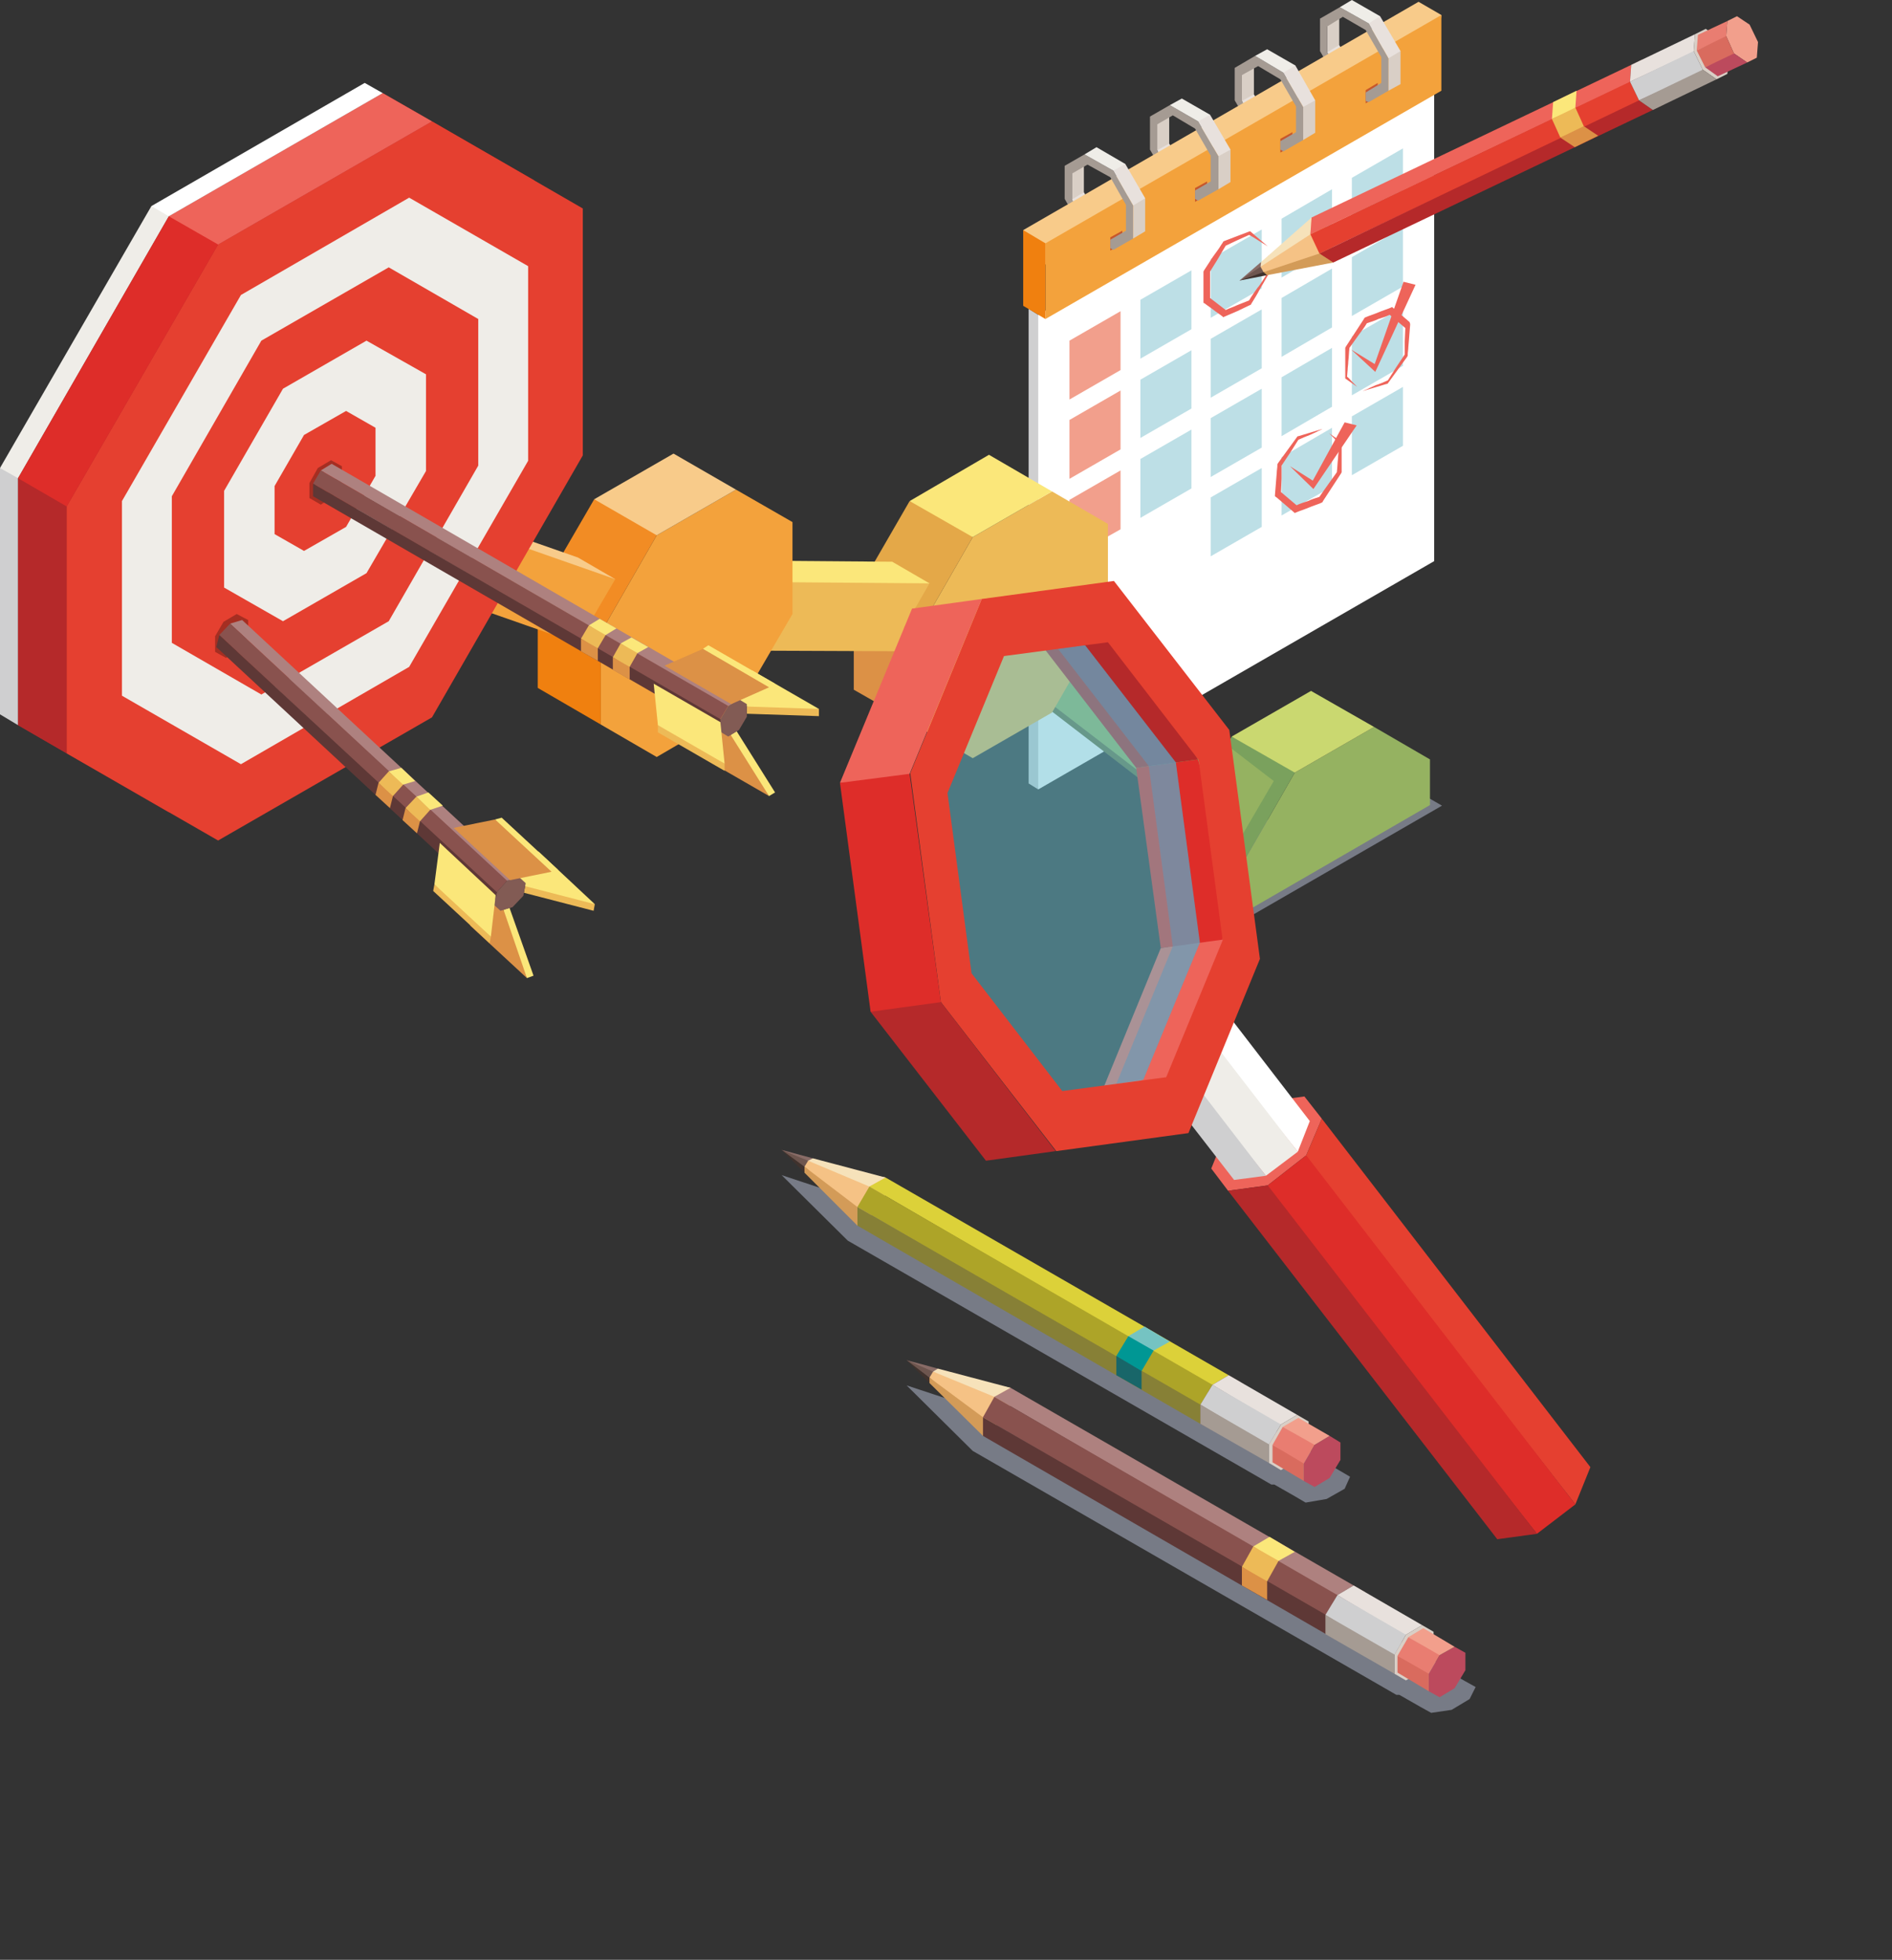 <?xml version="1.0" encoding="utf-8"?>
<!-- Generator: Adobe Illustrator 24.2.1, SVG Export Plug-In . SVG Version: 6.00 Build 0)  -->
<svg version="1.1" id="レイヤー_1" xmlns="http://www.w3.org/2000/svg" xmlns:xlink="http://www.w3.org/1999/xlink" x="0px"
	 y="0px" width="314.9px" height="326.2px" viewBox="0 0 314.9 326.2" style="enable-background:new 0 0 314.9 326.2;"
	 xml:space="preserve">
<rect x="0" y="0" width="314.9" height="326.2" fill="#333333" stroke="none"/>
<style type="text/css">
	.st0{opacity:0.5;}
	.st1{clip-path:url(#SVGID_2_);fill:#BBC3DA;}
	.st2{fill:#896C67;}
	.st3{fill:#40322D;}
	.st4{fill:#6E564F;}
	.st5{fill:#F5C285;}
	.st6{fill:#D39B58;}
	.st7{fill:#F6E2BA;}
	.st8{fill:#825B54;}
	.st9{fill:#AE817F;}
	.st10{fill:#89524E;}
	.st11{fill:#5E3836;}
	.st12{fill:#D9CFC6;}
	.st13{fill:#E8E1DD;}
	.st14{fill:#CFCFD0;}
	.st15{fill:#A59B93;}
	.st16{fill:#BC4A5D;}
	.st17{fill:#F29F8C;}
	.st18{fill:#E97D71;}
	.st19{fill:#D96B5E;}
	.st20{fill:#FBE77A;}
	.st21{fill:#EDBA57;}
	.st22{fill:#DC9146;}
	.st23{clip-path:url(#SVGID_4_);fill:#BBC3DA;}
	.st24{fill:#DCD139;}
	.st25{fill:#ADA428;}
	.st26{fill:#878036;}
	.st27{fill:#75C3C2;}
	.st28{fill:#009794;}
	.st29{fill:#186669;}
	.st30{fill:#FFFFFF;}
	.st31{fill:#BDDFE6;}
	.st32{fill:#EE645A;}
	.st33{fill:#F8CB8A;}
	.st34{fill:#F3A23C;}
	.st35{fill:#F0800F;}
	.st36{fill:#C6572C;}
	.st37{fill:#EFEDE8;}
	.st38{fill:#E54030;}
	.st39{fill:#B5292A;}
	.st40{clip-path:url(#SVGID_6_);fill:#BBC3DA;}
	.st41{fill:#95B261;}
	.st42{fill:#CAD870;}
	.st43{fill:#7AA15D;}
	.st44{fill:#6A9757;}
	.st45{fill:#687143;}
	.st46{fill:#E4A848;}
	.st47{fill:#F28C24;}
	.st48{fill:#DE2D29;}
	.st49{clip-path:url(#SVGID_8_);fill:#5073AA;}
	.st50{clip-path:url(#SVGID_10_);fill:#66C0D1;}
	.st51{opacity:0.3;}
	.st52{clip-path:url(#SVGID_12_);fill:#0F0301;}
	.st53{clip-path:url(#SVGID_14_);fill:#0F0301;}
</style>
<g class="st0">
	<g>
		<defs>
			<rect id="SVGID_1_" x="150.9" y="230.6" width="94.6" height="54.5"/>
		</defs>
		<clipPath id="SVGID_2_">
			<use xlink:href="#SVGID_1_"  style="overflow:visible;"/>
		</clipPath>
		<polygon class="st1" points="170,236.9 238.5,276.4 240.4,277.5 240.3,277.8 243.8,279.8 245.6,280.8 244.6,282.8 241.6,284.6 
			238.2,285.1 236.4,284.1 232.9,282.1 232.4,282.1 230.5,281 161.9,241.5 150.9,230.6 		"/>
	</g>
</g>
<polygon class="st2" points="155.3,228.7 156.1,227.8 150.9,226.4 "/>
<polygon class="st3" points="154.7,230.2 155.2,229 150.9,226.4 "/>
<polygon class="st4" points="154.7,229.3 155.2,229.3 155.3,228.3 150.9,226.4 "/>
<polygon class="st5" points="163.6,239 168.1,235.6 168.2,231 163.4,230.1 155.3,228.3 154.7,229.3 160.8,234.7 "/>
<polygon class="st6" points="163.6,239 163.6,235.9 154.7,229.3 154.7,230.2 "/>
<polygon class="st7" points="165.5,232.5 168.2,231 156.1,227.8 155.3,228.3 "/>
<polygon class="st8" points="220.7,268.8 222.6,265.5 225.3,263.9 227.2,265 227.2,268.2 225.3,271.5 222.6,273.1 220.7,272 "/>
<polygon class="st9" points="222.6,265.5 225.3,263.9 168.2,231 165.5,232.5 222.2,265.5 "/>
<polygon class="st10" points="220.7,268.8 222.6,265.5 165.5,232.5 163.6,235.9 220.3,269 "/>
<polygon class="st11" points="220.7,272 220.7,268.8 163.6,235.9 163.6,239 "/>
<polygon class="st12" points="232.1,275.4 234,272.1 236.7,270.5 238.6,271.6 238.6,274.8 236.7,278.1 234,279.7 232.1,278.6 "/>
<polygon class="st13" points="234,272.1 236.7,270.5 225.3,263.9 222.6,265.5 233.6,272.1 "/>
<polygon class="st14" points="232.1,275.4 234,272.1 222.6,265.5 220.6,268.8 231.7,275.6 "/>
<polygon class="st15" points="232.1,278.6 232.1,275.4 220.6,268.8 220.6,272 "/>
<polygon class="st16" points="237.8,278.6 239.6,275.5 242.1,274.1 243.9,275.1 243.9,278 242.1,281 239.6,282.5 237.8,281.5 "/>
<polygon class="st17" points="239.6,275.5 242.1,274.1 236.9,271 234.4,272.5 239.3,275.5 "/>
<polygon class="st18" points="237.8,278.6 239.6,275.5 234.4,272.5 232.6,275.6 237.5,278.7 "/>
<polygon class="st19" points="237.8,281.5 237.8,278.6 232.6,275.6 232.6,278.4 "/>
<polygon class="st20" points="212.8,259.8 215.5,258.3 211.3,255.8 208.6,257.4 212.4,259.9 "/>
<polygon class="st21" points="210.9,263.2 212.8,259.8 208.6,257.4 206.7,260.8 210.5,263.3 "/>
<polygon class="st22" points="210.9,266.3 210.9,263.2 206.7,260.8 206.7,263.9 "/>
<g class="st0">
	<g>
		<defs>
			<rect id="SVGID_3_" x="130.1" y="195.6" width="94.6" height="54.5"/>
		</defs>
		<clipPath id="SVGID_4_">
			<use xlink:href="#SVGID_3_"  style="overflow:visible;"/>
		</clipPath>
		<polygon class="st23" points="149.1,201.9 217.7,241.4 219.6,242.5 219.5,242.8 223,244.8 224.7,245.8 223.8,247.8 220.8,249.5 
			217.3,250.1 215.6,249.1 212.1,247.1 211.6,247.1 209.7,246 141.1,206.5 130.1,195.6 		"/>
	</g>
</g>
<polygon class="st2" points="134.5,193.7 135.3,192.8 130.1,191.4 "/>
<polygon class="st3" points="133.9,195.2 134.3,194 130.1,191.4 "/>
<polygon class="st4" points="133.9,194.2 134.4,194.2 134.5,193.2 130.1,191.4 "/>
<polygon class="st5" points="142.7,204 147.3,200.6 147.4,196 142.6,195.1 134.5,193.2 133.9,194.2 140,199.7 "/>
<polygon class="st6" points="142.7,204 142.7,200.9 133.9,194.2 133.9,195.2 "/>
<polygon class="st7" points="144.7,197.5 147.4,196 135.3,192.8 134.5,193.2 "/>
<polygon class="st8" points="199.8,233.8 201.8,230.5 204.5,228.9 206.4,230 206.4,233.2 204.5,236.5 201.8,238.1 199.8,237 "/>
<polygon class="st24" points="201.8,230.5 204.5,228.9 147.4,196 144.7,197.5 201.4,230.5 "/>
<polygon class="st25" points="199.8,233.8 201.8,230.5 144.7,197.5 142.7,200.9 199.5,234 "/>
<polygon class="st26" points="199.8,237 199.8,233.8 142.7,200.9 142.7,204 "/>
<polygon class="st12" points="211.2,240.4 213.2,237.1 215.9,235.5 217.8,236.6 217.8,239.8 215.9,243.1 213.2,244.7 211.2,243.5 
	"/>
<polygon class="st13" points="213.2,237.1 215.9,235.5 204.5,228.9 201.8,230.5 212.8,237.1 "/>
<polygon class="st14" points="211.2,240.4 213.2,237.1 201.8,230.5 199.8,233.8 210.9,240.6 "/>
<polygon class="st15" points="211.2,243.5 211.2,240.4 199.8,233.8 199.8,237 "/>
<polygon class="st16" points="217,243.6 218.8,240.5 221.3,239 223.1,240.1 223.1,243 221.3,246 218.8,247.5 217,246.5 "/>
<polygon class="st17" points="218.8,240.5 221.3,239 216.1,236 213.5,237.5 218.5,240.5 "/>
<polygon class="st18" points="217,243.6 218.8,240.5 213.5,237.5 211.8,240.5 216.7,243.7 "/>
<polygon class="st19" points="217,246.5 217,243.6 211.8,240.5 211.8,243.4 "/>
<polygon class="st27" points="192,224.8 194.7,223.3 190.5,220.8 187.8,222.4 191.6,224.9 "/>
<polygon class="st28" points="190,228.2 192,224.8 187.8,222.4 185.8,225.7 189.7,228.3 "/>
<polygon class="st29" points="190,231.3 190,228.2 185.8,225.7 185.8,228.9 "/>
<polygon class="st13" points="222.9,7.5 225.5,12 225.5,13.4 223.5,14.6 220.9,8.7 221.7,7.4 "/>
<polygon class="st15" points="220.9,8.7 223.5,13.2 223.5,14.6 223,14.3 219.7,8.5 220.4,8.2 "/>
<polygon class="st13" points="208.7,15.7 211.3,20.2 211.3,21.6 209.3,22.8 206.7,16.8 207.5,15.6 "/>
<polygon class="st15" points="206.7,16.8 209.3,21.3 209.3,22.8 208.9,22.5 205.5,16.7 206.2,16.4 "/>
<polygon class="st13" points="194.6,23.9 197.2,28.4 197.2,29.8 195.2,31 192.6,25 193.4,23.7 "/>
<polygon class="st15" points="192.6,25 195.2,29.5 195.2,31 194.7,30.7 191.4,24.9 192.1,24.5 "/>
<polygon class="st13" points="180.4,32 183,36.5 183,38 181,39.1 178.4,33.2 179.2,31.9 "/>
<polygon class="st15" points="178.4,33.2 181,37.7 181,39.1 180.5,38.9 177.2,33.1 177.9,32.7 "/>
<polygon class="st14" points="171.2,130.4 172.8,131.4 176.2,83.1 172.8,52.4 171.2,51.4 "/>
<polygon class="st30" points="172.8,131.4 238.7,93.4 238.7,14.4 172.8,52.4 "/>
<polygon class="st31" points="233.5,34.5 225,39.4 225,29.6 233.5,24.7 "/>
<polygon class="st31" points="233.5,47.7 225,52.6 225,42.8 233.5,37.9 "/>
<polygon class="st31" points="233.5,60.9 225,65.8 225,56 233.5,51.1 "/>
<polygon class="st31" points="233.5,74.2 225,79.1 225,69.3 233.5,64.4 "/>
<polygon class="st31" points="221.7,41.3 213.3,46.2 213.3,36.4 221.7,31.5 "/>
<polygon class="st31" points="221.7,54.5 213.3,59.4 213.3,49.6 221.7,44.7 "/>
<polygon class="st31" points="221.7,67.7 213.3,72.6 213.3,62.8 221.7,57.9 "/>
<polygon class="st31" points="221.7,81 213.3,85.8 213.3,76.1 221.7,71.2 "/>
<polygon class="st31" points="210,48 201.5,52.9 201.5,43.1 210,38.2 "/>
<polygon class="st31" points="210,61.3 201.5,66.2 201.5,56.4 210,51.5 "/>
<polygon class="st31" points="210,74.5 201.5,79.4 201.5,69.6 210,64.7 "/>
<polygon class="st31" points="210,87.7 201.5,92.6 201.5,82.8 210,77.9 "/>
<polygon class="st31" points="198.3,54.8 189.8,59.7 189.8,49.9 198.3,45 "/>
<polygon class="st31" points="198.3,68 189.8,72.9 189.8,63.2 198.3,58.3 "/>
<polygon class="st31" points="198.3,81.3 189.8,86.2 189.8,76.4 198.3,71.5 "/>
<polygon class="st17" points="178,56.7 186.5,51.8 186.5,61.6 178,66.5 "/>
<polygon class="st17" points="186.5,74.8 178,79.7 178,69.9 186.5,65 "/>
<polygon class="st17" points="186.5,88.1 178,92.9 178,83.2 186.5,78.3 "/>
<path class="st32" d="M211.2,45.6c0-0.5-0.1-1.1-0.1-1.6c0-0.5-0.1-1.1-0.1-1.6c0,0.6-0.1,1.1-0.1,1.7c0,0.5-0.1,1-0.1,1.6l-0.7,1.1
	c-0.3,0.4-0.5,0.8-0.8,1.1c-0.5,0.7-1,1.4-1.4,2.1l-2,0.8c-0.6,0.3-1.3,0.5-1.9,0.8c-0.4-0.3-0.9-0.7-1.3-1c-0.4-0.3-0.9-0.7-1.3-1
	l0-2.2l0-2.2l1.3-2.1l0.7-1.2c0.2-0.3,0.4-0.7,0.6-1l1.9-0.9l2-0.9l0.7,0.4c0.3,0.2,0.5,0.3,0.8,0.5l0.8,0.5
	c0.3,0.2,0.5,0.3,0.8,0.5c-0.2-0.2-0.5-0.4-0.7-0.6l-0.7-0.6c-0.2-0.2-0.5-0.4-0.7-0.6l-0.7-0.6l-0.1-0.1l-0.1,0l-2.1,0.8l-2.1,0.8
	l-0.2,0.1l-0.1,0.2c-0.3,0.4-0.5,0.8-0.8,1.2l-0.8,1.1l-1.5,2.3l-0.1,0.2v0.2l0,2.4v2.4l0,0.2l0.2,0.1c0.5,0.4,1,0.7,1.5,1.1
	c0.5,0.4,1,0.7,1.5,1.1l0.1,0.1l0.2-0.1c0.7-0.3,1.4-0.6,2.1-0.9l2.1-1l0.2-0.1l0.1-0.2c0.5-0.8,1-1.6,1.4-2.4
	c0.2-0.4,0.5-0.8,0.7-1.2l0.7-1.2L211.2,45.6L211.2,45.6z"/>
<path class="st32" d="M212.6,82.9l1.4,1.2l1.4,1.2l0.1,0.1l0.2-0.1c0.7-0.3,1.4-0.5,2.1-0.8c0.7-0.3,1.4-0.5,2.1-0.8l0.2-0.1
	l0.1-0.2c0.5-0.8,1-1.5,1.5-2.3l1.5-2.3l0.1-0.2l0-0.2c0-0.8,0-1.6,0-2.4c0-0.4,0-0.8,0-1.2v-1.2v-0.1l-0.1,0
	c-0.3-0.3-0.7-0.5-1-0.7c-0.3-0.2-0.7-0.5-1-0.7c0.3,0.3,0.6,0.6,0.9,0.9c0.3,0.3,0.5,0.6,0.8,0.8l-0.1,1.2c0,0.4-0.1,0.8-0.1,1.3
	c-0.1,0.8-0.1,1.5-0.2,2.3l-1.5,2.1c-0.5,0.7-1,1.4-1.4,2c-0.6,0.2-1.3,0.4-1.9,0.7c-0.6,0.2-1.3,0.4-1.9,0.7l-1.3-1.1l-1.3-1.1
	l0.1-2.2l0-1.2c0-0.4,0-0.7,0-1l1.4-2.1l1.4-2.2l0.9-0.4c0.3-0.1,0.7-0.3,1-0.4l1.1-0.5c0.3-0.2,0.7-0.3,1-0.5
	c-0.3,0.1-0.7,0.2-1,0.3l-1,0.3c-0.3,0.1-0.7,0.2-1,0.3l-1,0.3l-0.1,0l-0.1,0.1l-1.6,2.2l-1.6,2.2l-0.1,0.2l0,0.2
	c0,0.4-0.1,0.8-0.1,1.2l-0.1,1.2l-0.2,2.5l0,0.2L212.6,82.9z"/>
<polygon class="st32" points="223.8,70.3 218.5,80 214.7,77.6 218.6,81.4 225.8,70.8 "/>
<path class="st32" d="M234.6,53.6l-1.4-1.2l-1.4-1.2l-0.1-0.1l-0.2,0.1c-0.7,0.3-1.4,0.5-2.1,0.8c-0.7,0.3-1.4,0.5-2.1,0.8l-0.2,0.1
	l-0.1,0.2c-0.5,0.8-1,1.5-1.5,2.3l-1.5,2.3l-0.1,0.2l0,0.2c0,0.8,0,1.6,0,2.4c0,0.4,0,0.8,0,1.2v1.2v0.1l0,0c0.3,0.2,0.7,0.5,1,0.7
	c0.3,0.2,0.7,0.5,1,0.7c-0.3-0.3-0.6-0.6-0.9-0.9c-0.3-0.3-0.5-0.6-0.8-0.8l0.1-1.2c0-0.4,0.1-0.8,0.1-1.3c0.1-0.8,0.1-1.5,0.2-2.3
	l1.5-2.1c0.5-0.7,1-1.3,1.4-2c0.6-0.2,1.3-0.4,1.9-0.7c0.6-0.2,1.3-0.4,1.9-0.7l1.3,1.1l1.3,1.1l-0.1,2.2l0,1.2c0,0.4,0,0.7,0,1
	l-1.4,2.1l-1.4,2.2l-0.9,0.4c-0.3,0.1-0.7,0.3-1.1,0.4l-1.1,0.5c-0.3,0.2-0.7,0.3-1.1,0.5c0.3-0.1,0.7-0.2,1-0.3l1-0.3
	c0.3-0.1,0.7-0.2,1-0.3l1-0.3l0.1,0l0.1-0.1l1.6-2.2l1.6-2.2l0.1-0.2l0-0.2c0-0.4,0.1-0.8,0.1-1.2l0.1-1.2l0.2-2.5l0-0.2L234.6,53.6
	z"/>
<polygon class="st32" points="233.6,46.9 228.8,60.6 224.9,58.2 228.9,61.9 235.6,47.4 "/>
<polygon class="st33" points="170.3,38.3 236.1,0.3 239.9,2.5 239.3,7.4 196.5,30.1 170.8,46 "/>
<polygon class="st34" points="174,40.5 239.9,2.5 239.9,15.1 174,53.1 "/>
<polygon class="st35" points="170.3,50.9 174,53.1 174,40.5 170.3,38.3 "/>
<polygon class="st36" points="184.8,41.7 186.8,40.6 186.8,38.4 184.8,39.5 "/>
<polygon class="st12" points="178.4,33.2 180.4,32 180.4,26.6 179.4,27.3 178.4,27.7 "/>
<polygon class="st15" points="177.2,33.1 177.2,27.6 180.5,25.7 185.3,28.4 188.6,34.2 188.6,39.7 185.3,41.6 184.8,41.3 
	184.8,39.9 187.4,38.4 187.4,34.1 184.8,29.5 181,27.4 178.4,28.9 178.4,33.2 "/>
<polygon class="st12" points="188.6,39.7 190.6,38.5 190.6,33 188.6,33 188.6,34.2 "/>
<polygon class="st13" points="188.6,34.2 190.6,33 187.3,27.3 185.3,27.3 185.3,28.4 "/>
<polygon class="st37" points="185.3,28.4 187.3,27.3 182.5,24.5 180.5,25.7 "/>
<polygon class="st36" points="198.9,33.6 200.9,32.4 200.9,30.2 198.9,31.3 "/>
<polygon class="st12" points="192.6,25 194.6,23.9 194.6,18.4 193.6,19.1 192.6,19.6 "/>
<polygon class="st15" points="191.4,24.9 191.4,19.4 194.7,17.5 199.4,20.2 202.8,26 202.8,31.5 199.4,33.4 198.9,33.1 198.9,31.7 
	201.5,30.2 201.5,25.9 198.9,21.4 195.2,19.2 192.6,20.7 192.6,25 "/>
<polygon class="st12" points="202.8,31.5 204.8,30.3 204.8,24.9 202.8,24.9 202.8,26 "/>
<polygon class="st13" points="202.8,26 204.8,24.9 201.4,19.1 199.4,19.1 199.4,20.2 "/>
<polygon class="st37" points="199.4,20.2 201.4,19.1 196.7,16.4 194.7,17.5 "/>
<polygon class="st36" points="213.1,25.4 215.1,24.2 215.1,22 213.1,23.1 "/>
<polygon class="st12" points="206.7,16.8 208.7,15.7 208.7,10.2 207.7,10.9 206.7,11.4 "/>
<polygon class="st15" points="205.5,16.7 205.5,11.3 208.9,9.3 213.6,12.1 216.9,17.8 216.9,23.3 213.6,25.2 213.1,24.9 213.1,23.5 
	215.7,22 215.7,17.7 213.1,13.2 209.4,11 206.7,12.5 206.7,16.8 "/>
<polygon class="st12" points="216.9,23.3 218.9,22.1 218.9,16.7 216.9,16.7 216.9,17.8 "/>
<polygon class="st13" points="216.9,17.8 218.9,16.7 215.6,10.9 213.6,10.9 213.6,12.1 "/>
<polygon class="st37" points="213.6,12.1 215.6,10.9 210.9,8.2 208.9,9.3 "/>
<polygon class="st36" points="227.3,17.2 229.3,16 229.3,13.8 227.3,15 "/>
<polygon class="st12" points="220.9,8.7 222.9,7.5 222.9,2.1 221.9,2.7 220.9,3.2 "/>
<polygon class="st15" points="219.7,8.5 219.7,3.1 223,1.2 227.8,3.9 231.1,9.7 231.1,15.1 227.8,17 227.3,16.8 227.3,15.4 
	229.9,13.8 229.9,9.5 227.3,5 223.5,2.8 220.9,4.4 220.9,8.7 "/>
<polygon class="st12" points="231.1,15.1 233.1,14 233.1,8.5 231.1,8.5 231.1,9.7 "/>
<polygon class="st13" points="231.1,9.7 233.1,8.5 229.7,2.7 227.8,2.7 227.8,3.9 "/>
<polygon class="st37" points="227.8,3.9 229.7,2.7 225,0 223,1.2 "/>
<polygon class="st2" points="210.2,44.6 209.9,43.6 206.3,46.7 "/>
<polygon class="st3" points="210.9,45.8 210.3,44.9 206.3,46.7 "/>
<polygon class="st4" points="210.3,45.3 210.5,45 209.8,44.4 206.3,46.7 "/>
<polygon class="st5" points="221.9,43.7 221.7,38.7 218.3,36.2 215.3,39.4 209.8,44.4 210.3,45.3 217.3,43.6 "/>
<polygon class="st6" points="221.9,43.7 219.6,42.2 210.3,45.3 210.9,45.8 "/>
<polygon class="st7" points="218.1,39 218.3,36.2 209.9,43.6 209.8,44.4 "/>
<polygon class="st8" points="272.8,16.7 271.3,13.6 271.5,10.8 273.3,9.9 275.6,11.5 277.1,14.6 276.9,17.4 275.1,18.3 "/>
<polygon class="st32" points="271.3,13.6 271.5,10.8 218.3,36.2 218.1,39 271.1,13.8 "/>
<polygon class="st38" points="272.8,16.7 271.3,13.6 218.1,39 219.6,42.2 272.7,17 "/>
<polygon class="st39" points="275.1,18.3 272.8,16.7 219.6,42.2 221.9,43.7 "/>
<polygon class="st12" points="283.4,11.6 281.9,8.5 282.1,5.7 283.9,4.8 286.2,6.4 287.7,9.5 287.5,12.3 285.7,13.2 "/>
<polygon class="st13" points="281.9,8.5 282.1,5.7 271.5,10.8 271.3,13.6 281.8,8.7 "/>
<polygon class="st14" points="283.4,11.6 281.9,8.5 271.3,13.6 272.8,16.7 283.3,11.9 "/>
<polygon class="st15" points="285.7,13.2 283.4,11.6 272.8,16.7 275.1,18.3 "/>
<polygon class="st17" points="288.6,8.9 287.3,6 287.5,3.5 289.1,2.7 291.2,4.1 292.6,7 292.4,9.6 290.8,10.4 "/>
<polygon class="st18" points="287.3,6 287.5,3.5 282.6,5.8 282.4,8.4 287.1,6.3 "/>
<polygon class="st19" points="288.6,8.9 287.3,6 282.4,8.4 283.8,11.2 288.6,9.2 "/>
<polygon class="st16" points="290.8,10.4 288.6,8.9 283.8,11.2 285.9,12.7 "/>
<polygon class="st20" points="262.2,17.9 262.4,15.1 258.5,17 258.3,19.8 262,18.2 "/>
<polygon class="st21" points="263.6,21 262.2,17.9 258.3,19.8 259.7,22.9 263.6,21.4 "/>
<polygon class="st22" points="266,22.6 263.6,21 259.7,22.9 262.1,24.5 "/>
<g class="st0">
	<g>
		<defs>
			<rect id="SVGID_5_" x="193.7" y="126.9" width="46.3" height="26.7"/>
		</defs>
		<clipPath id="SVGID_6_">
			<use xlink:href="#SVGID_5_"  style="overflow:visible;"/>
		</clipPath>
		<polygon class="st40" points="206.2,153.6 240,134.1 227.5,126.9 193.7,146.4 		"/>
	</g>
</g>
<polygon class="st41" points="206.2,144.8 215.5,128.6 228.7,121 238,126.4 238,134 206.2,152.4 "/>
<polygon class="st42" points="215.5,128.6 228.7,121 218.2,115 205,122.6 212.4,129 "/>
<polygon class="st43" points="206.2,144.8 215.5,128.6 205,122.6 195.7,138.8 200.2,144.6 "/>
<polygon class="st44" points="206.2,152.4 206.2,144.8 195.7,138.8 195.7,146.4 "/>
<polygon class="st45" points="180,105.4 205.7,140.8 199.5,137.2 167.5,112.6 "/>
<polygon class="st41" points="180,105.4 212,130 205.7,140.8 173.7,116.2 "/>
<polygon class="st21" points="152.6,105.6 161.9,89.4 175.1,81.8 184.4,87.2 184.4,102.4 175.1,118.6 161.9,126.2 152.6,120.8 "/>
<polygon class="st20" points="161.9,89.4 175.1,81.8 164.6,75.7 151.4,83.4 158.8,89.8 "/>
<polygon class="st46" points="152.6,105.6 161.9,89.4 151.4,83.4 142.1,99.5 146.6,105.3 "/>
<polygon class="st22" points="152.6,120.8 152.6,105.6 142.1,99.5 142.1,114.8 "/>
<polygon class="st20" points="119.4,104.7 123.6,97.4 123.6,93.3 148.5,93.5 154.7,97.1 125.6,108.3 "/>
<polygon class="st21" points="125.6,108.3 129.8,101 129.8,96.9 154.7,97.1 150.5,104.4 150.5,108.4 "/>
<polygon class="st34" points="100,105.3 109.3,89.1 122.5,81.5 131.9,86.9 131.9,102.2 122.5,118.3 109.3,126 100,120.6 "/>
<polygon class="st33" points="109.3,89.1 122.5,81.5 112.1,75.5 98.9,83.1 106.2,89.5 "/>
<polygon class="st47" points="100,105.3 109.3,89.1 98.9,83.1 89.5,99.3 94,105.1 "/>
<polygon class="st35" points="100,120.6 100,105.3 89.5,99.3 89.5,114.5 "/>
<polygon class="st33" points="70,96.5 74.5,88.8 74.5,85.2 96.2,92.8 102.4,96.4 76.2,100.1 "/>
<polygon class="st34" points="76.2,100.1 80.7,92.4 80.7,88.8 102.4,96.4 97.9,104.1 97.9,107.7 "/>
<polygon class="st39" points="3,79.6 28.1,36 63.7,15.5 88.9,30 88.9,71.1 63.7,114.6 28.1,135.2 3,120.7 "/>
<polygon class="st38" points="11.1,84.3 36.3,40.7 71.9,20.2 97,34.7 97,75.8 71.9,119.4 36.3,139.9 11.1,125.4 "/>
<polygon class="st37" points="20.3,83.4 40.1,49.1 68.1,32.9 87.9,44.3 87.9,76.7 68.1,111 40.1,127.2 20.3,115.8 "/>
<polygon class="st38" points="28.6,82.6 43.5,56.7 64.7,44.5 79.6,53.1 79.6,77.5 64.7,103.4 43.5,115.6 28.6,107 "/>
<polygon class="st37" points="37.3,81.7 47.1,64.7 61,56.7 70.9,62.3 70.9,78.4 61,95.4 47.1,103.4 37.3,97.8 "/>
<polygon class="st38" points="45.7,80.9 50.6,72.4 57.6,68.4 62.5,71.2 62.5,79.2 57.6,87.7 50.6,91.7 45.7,88.9 "/>
<polygon class="st32" points="36.3,40.7 71.9,20.2 63.7,15.5 28.1,36 31.6,41.3 "/>
<polygon class="st30" points="28.1,36 63.7,15.5 60.7,13.8 25.2,34.3 25.7,37 "/>
<polygon class="st14" points="3,120.7 3,79.6 2.3,77.9 0,77.9 0,118.9 "/>
<polygon class="st37" points="3,79.6 28.1,36 25.2,34.3 0,77.9 "/>
<polygon class="st48" points="11.1,84.3 36.3,40.7 28.1,36 3,79.6 6.6,86.3 "/>
<polygon class="st39" points="11.1,125.4 11.1,84.3 3,79.6 3,120.7 "/>
<polygon class="st32" points="211,197.3 217.4,192.3 220,186.2 217.1,182.5 210.5,183.4 204.1,188.3 201.6,194.5 204.4,198.2 "/>
<polygon class="st38" points="217.4,192.3 220,186.2 264.7,244.2 262.2,250.4 217.5,193.1 "/>
<polygon class="st48" points="211,197.3 217.4,192.3 262.2,250.4 255.8,255.3 210.8,198.1 "/>
<polygon class="st39" points="204.4,198.2 211,197.3 255.8,255.3 249.2,256.2 "/>
<polygon class="st30" points="197,177.9 202.2,173.8 204.3,168.8 201.9,165.8 196.6,166.5 191.3,170.6 189.2,175.6 191.6,178.6 "/>
<polygon class="st30" points="199.9,171.4 204.3,168.8 218,186.6 216,191.7 202.2,174.5 "/>
<polygon class="st37" points="197,177.9 202.2,173.8 216,191.7 210.7,195.7 196.8,178.5 "/>
<polygon class="st14" points="191.6,178.6 197,177.9 210.7,195.7 205.4,196.4 "/>
<polygon class="st32" points="196.6,176.9 205,155.8 193.2,157.8 183.6,181.2 194.2,179.9 "/>
<polygon class="st48" points="204,144 199.4,126.4 189.1,127.8 193.2,157.8 203.5,156.4 "/>
<polygon class="st39" points="199.4,126.4 183.8,100.6 169.9,102.9 189.1,127.8 "/>
<g class="st0">
	<g>
		<defs>
			<rect id="SVGID_7_" x="176.1" y="107.4" width="23.6" height="73"/>
		</defs>
		<clipPath id="SVGID_8_">
			<use xlink:href="#SVGID_7_"  style="overflow:visible;"/>
		</clipPath>
		<polygon class="st49" points="190.3,179.7 185.8,180.4 195.2,157.5 191.2,127.5 176.1,108 180.6,107.4 195.7,126.9 199.7,156.9 		
			"/>
	</g>
</g>
<g class="st0">
	<g>
		<defs>
			<rect id="SVGID_9_" x="153.9" y="106.1" width="45.8" height="79.5"/>
		</defs>
		<clipPath id="SVGID_10_">
			<use xlink:href="#SVGID_9_"  style="overflow:visible;"/>
		</clipPath>
		<polygon class="st50" points="175.7,185.6 190.3,179.7 199.7,156.9 195.7,126.9 180.6,107.4 164.8,106.1 153.9,132.5 157.9,162.5 
					"/>
	</g>
</g>
<path class="st38" d="M156.6,166.8l19.2,24.8l22-3l11.9-29l-5.1-38.1l-19.2-24.8l-22,3l-11.9,29L156.6,166.8z M161.7,162l-4-30
	l9.4-22.8l17.3-2.3l15.1,19.6l4,30l-9.4,22.8l-17.3,2.3L161.7,162z"/>
<polygon class="st32" points="151.4,128.8 163.4,99.7 151.8,101.3 139.8,130.3 148.8,131.4 "/>
<polygon class="st48" points="156.6,166.8 151.4,128.8 139.8,130.3 144.9,168.4 154.8,170.2 "/>
<polygon class="st39" points="175.7,191.6 156.6,166.8 144.9,168.4 164.1,193.2 "/>
<polygon class="st21" points="124.3,118.8 124.3,117.6 128.2,116.4 136.3,118 136.3,119.2 "/>
<polygon class="st20" points="113.2,111.2 124.3,117.6 136.3,118 125.2,111.6 "/>
<polygon class="st20" points="128,132.5 129,131.9 122.6,121.7 121.6,122.3 122.8,126.6 "/>
<polygon class="st22" points="110.6,115.9 121.6,122.3 128,132.5 116.9,126.1 "/>
<g class="st51">
	<g>
		<defs>
			<rect id="SVGID_11_" x="51.5" y="76.7" width="5.4" height="7.3"/>
		</defs>
		<clipPath id="SVGID_12_">
			<use xlink:href="#SVGID_11_"  style="overflow:visible;"/>
		</clipPath>
		<path class="st52" d="M51.5,82.9v-2.5l1.4-2.5l2.2-1.3l1.8,1v2.5l-1.4,2.5L53.4,84L51.5,82.9z M55.9,80v-1.7l-0.8-0.4l-1.5,0.8
			l-1.1,2v1.7l0.8,0.4l1.4-0.9L55.9,80z"/>
	</g>
</g>
<polygon class="st8" points="119.9,119.7 121.2,117.5 123,116.4 124.3,117.2 124.3,119.3 123,121.5 121.2,122.6 119.9,121.8 "/>
<polygon class="st9" points="121.2,117.5 123,116.4 55.2,77.2 53.4,78.3 121,117.5 "/>
<polygon class="st10" points="119.9,119.7 121.2,117.5 53.4,78.3 52.1,80.5 119.7,119.8 "/>
<polygon class="st11" points="119.9,121.8 119.9,119.7 52.1,80.5 52.1,82.6 "/>
<polygon class="st20" points="106.1,108.7 107.9,107.7 105.1,106.1 103.3,107.1 105.8,108.8 "/>
<polygon class="st21" points="104.8,111 106.1,108.7 103.3,107.1 102,109.4 104.6,111.1 "/>
<polygon class="st22" points="104.8,113.1 104.8,111 102,109.4 102,111.5 "/>
<polygon class="st20" points="100.8,105.7 102.6,104.6 99.8,103 98,104.1 100.5,105.7 "/>
<polygon class="st21" points="99.5,107.9 100.8,105.7 98,104.1 96.7,106.3 99.3,108 "/>
<polygon class="st22" points="99.5,110 99.5,107.9 96.7,106.3 96.7,108.4 "/>
<polygon class="st21" points="109.5,121.9 109.5,120.7 115.4,123.5 120.6,127.1 120.6,128.3 "/>
<polygon class="st20" points="108.8,113.8 119.9,120.2 120.6,127.1 109.5,120.7 "/>
<polygon class="st20" points="128,114.4 129,113.8 117.9,107.4 117,108 119.9,110.8 "/>
<polygon class="st22" points="110.6,110.8 121.7,117.2 128,114.4 117,108 "/>
<g class="st51">
	<g>
		<defs>
			<rect id="SVGID_13_" x="35.8" y="102.2" width="5.4" height="7.3"/>
		</defs>
		<clipPath id="SVGID_14_">
			<use xlink:href="#SVGID_13_"  style="overflow:visible;"/>
		</clipPath>
		<polygon class="st53" points="35.8,108.5 35.8,105.9 37.2,103.5 39.4,102.2 41.3,103.2 41.3,105.8 39.8,108.3 37.6,109.5 		"/>
	</g>
</g>
<polygon class="st21" points="87.2,148.6 87.4,147.5 91.5,147.1 99,150.5 98.8,151.6 "/>
<polygon class="st20" points="78,138.8 87.4,147.5 99,150.5 89.7,141.8 "/>
<polygon class="st20" points="87.7,162.8 88.8,162.4 84.8,151.1 83.8,151.4 84,155.9 "/>
<polygon class="st22" points="74.4,142.7 83.8,151.4 87.7,162.8 78.3,154.1 "/>
<polygon class="st8" points="82.7,148.5 84.4,146.6 86.4,146 87.5,147 87.1,149.1 85.3,151 83.3,151.6 82.2,150.6 "/>
<polygon class="st9" points="84.4,146.6 86.4,146 40.3,103.2 38.3,103.8 84.2,146.6 "/>
<polygon class="st10" points="82.7,148.5 84.4,146.6 38.3,103.8 36.5,105.7 82.4,148.6 "/>
<polygon class="st11" points="82.2,150.6 82.7,148.5 36.5,105.7 36,107.7 "/>
<polygon class="st20" points="71.6,134.8 73.7,134.1 71.3,131.9 69.3,132.6 71.4,134.7 "/>
<polygon class="st21" points="69.9,136.7 71.6,134.8 69.3,132.6 67.5,134.5 69.6,136.7 "/>
<polygon class="st22" points="69.4,138.7 69.9,136.7 67.5,134.5 67,136.5 "/>
<polygon class="st20" points="67.1,130.6 69.1,130 66.8,127.8 64.7,128.4 66.9,130.6 "/>
<polygon class="st21" points="65.4,132.5 67.1,130.6 64.7,128.4 63,130.3 65.1,132.5 "/>
<polygon class="st22" points="64.9,134.5 65.4,132.5 63,130.3 62.5,132.3 "/>
<polygon class="st21" points="72.1,148.3 72.3,147.2 77.4,151.2 81.7,155.9 81.5,157 "/>
<polygon class="st20" points="73.2,140.3 82.5,149 81.7,155.9 72.3,147.2 "/>
<polygon class="st20" points="91.8,145.1 92.9,144.8 83.5,136.1 82.4,136.4 84.6,139.8 "/>
<polygon class="st22" points="75.5,137.8 84.9,146.5 91.8,145.1 82.4,136.4 "/>
<g>
</g>
<g>
</g>
<g>
</g>
<g>
</g>
<g>
</g>
<g>
</g>
<g>
</g>
<g>
</g>
<g>
</g>
<g>
</g>
<g>
</g>
<g>
</g>
<g>
</g>
<g>
</g>
<g>
</g>
</svg>
